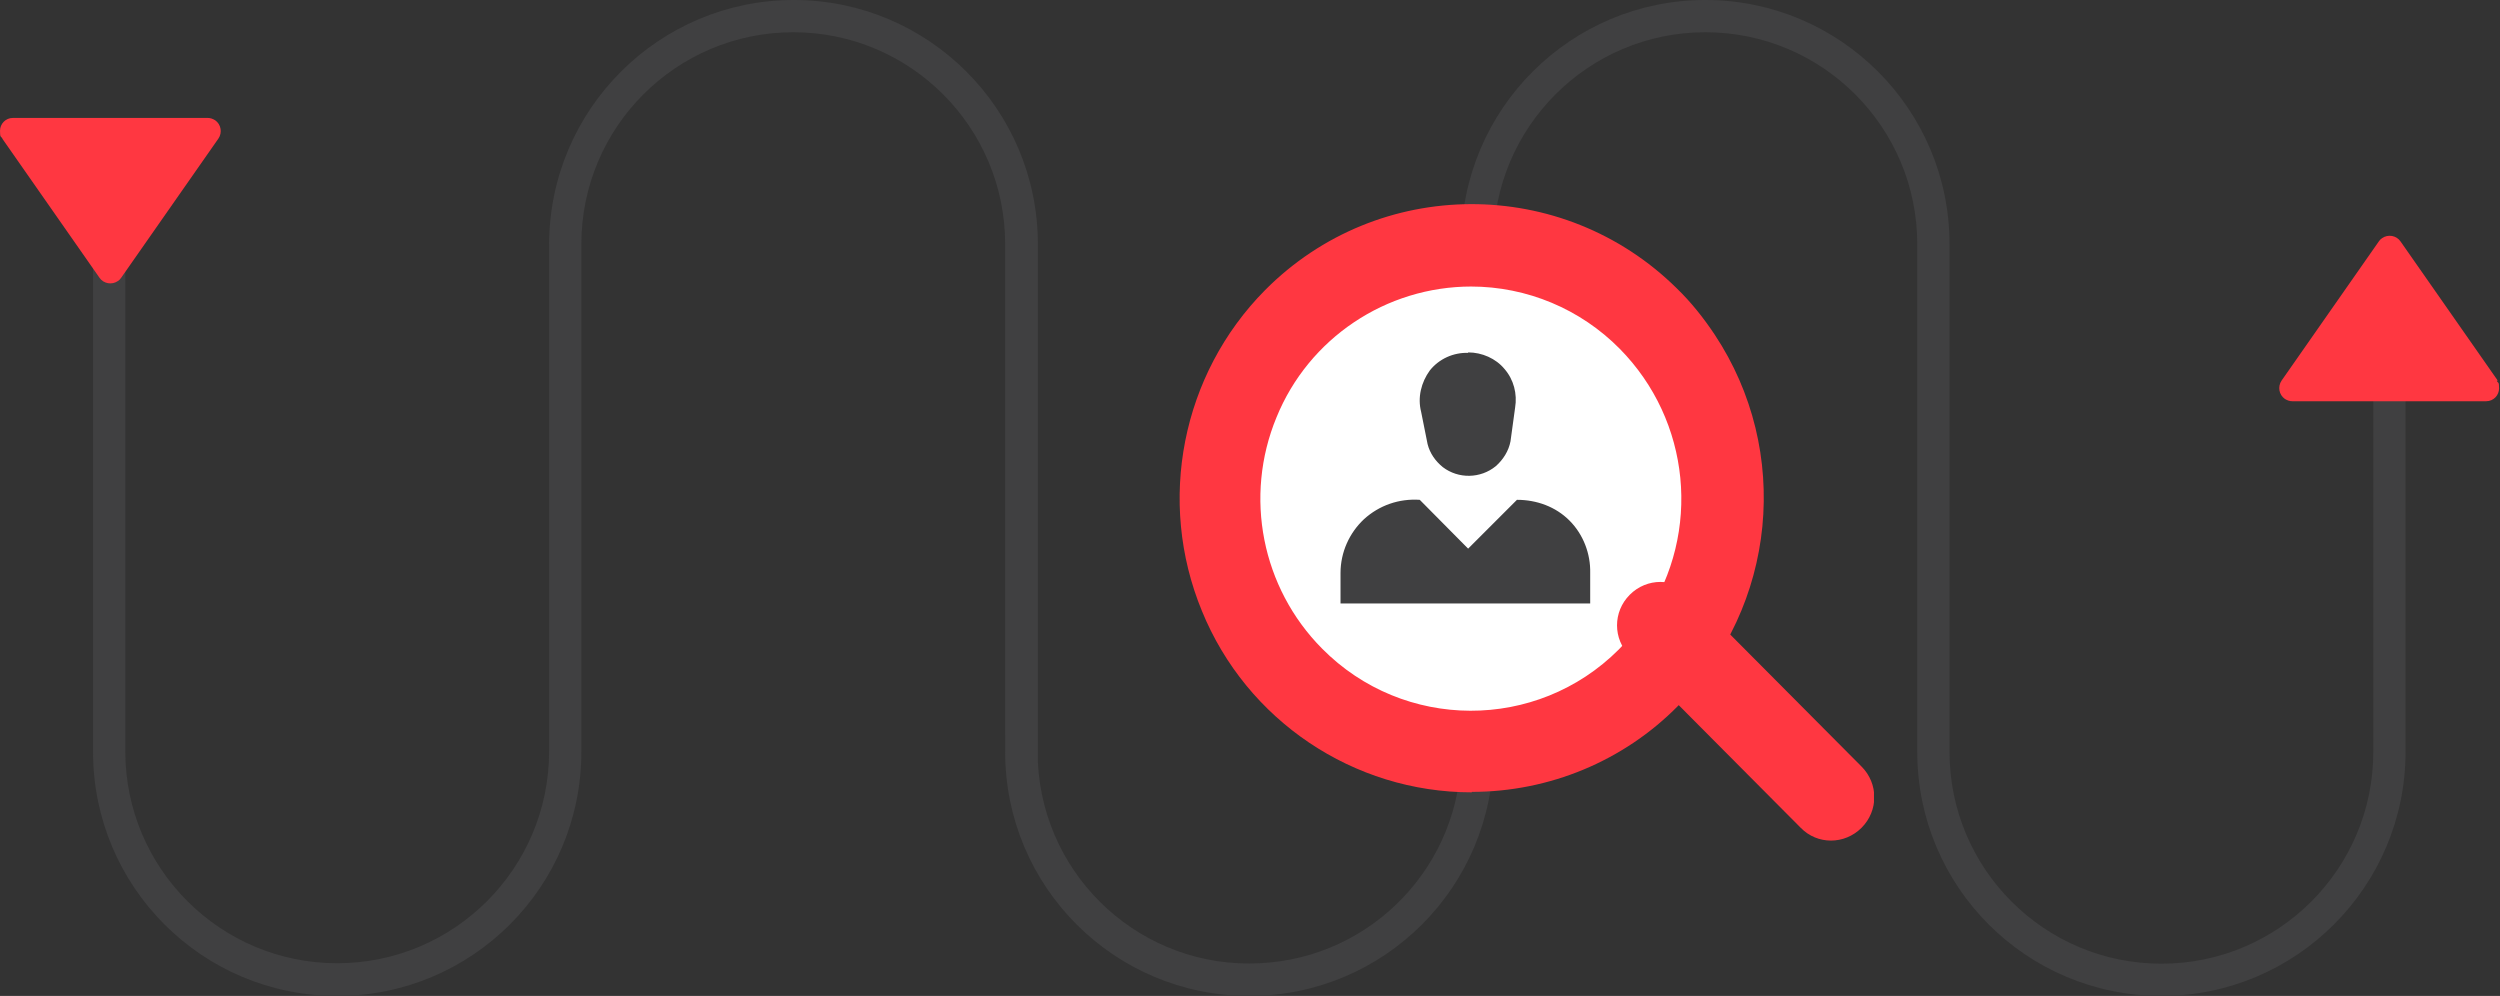 <?xml version="1.0" encoding="UTF-8"?>
<svg id="Layer_1" xmlns="http://www.w3.org/2000/svg" xmlns:xlink="http://www.w3.org/1999/xlink" version="1.1" viewBox="0 0 542.7 216.2">
  <rect x="0" y="0" width="542.7" height="216.2" fill="#333333" stroke="none"/>
  <!-- Generator: Adobe Illustrator 29.1.0, SVG Export Plug-In . SVG Version: 2.1.0 Build 142)  -->
  <defs>
    <style>
      .st0 {
        fill: none;
      }

      .st1 {
        fill: #ff3741;
      }

      .st2 {
        clip-path: url(#clippath-1);
      }

      .st3 {
        fill: #fff;
      }

      .st4 {
        fill: #404041;
      }

      .st5 {
        clip-path: url(#clippath);
      }
    </style>
    <clipPath id="clippath">
      <rect class="st0" y="0" width="542.7" height="216.2"/>
    </clipPath>
    <clipPath id="clippath-1">
      <rect class="st0" x="256" y="44.4" width="150.8" height="138.2"/>
    </clipPath>
  </defs>
  <g class="st5">
    <g>
      <path class="st4" d="M469.2,216.2c-29.3,0-53-23.7-53-53V53c0-25.4-20.6-46-46-46s-46,20.6-46,46v110.2c0,29.3-23.7,53-53,53s-53-23.7-53-53v-3.5h0V53c0-25.4-20.6-46-46-46s-46,20.6-46,46h0v110.2c0,29.3-23.7,53-53,53s-53-23.7-53-53V49.4h7v113.7c0,25.4,20.6,46,46,46s46-20.6,46-46V53C119.3,23.7,143.1,0,172.3,0s53,23.7,53,53v112.5c1.3,25.4,22.9,44.9,48.2,43.6,24.5-1.2,43.7-21.4,43.7-45.9V53C317.2,23.7,341,0,370.2,0s53,23.7,53,53v110.2c0,25.4,20.6,46,46,46s46-20.6,46-46v-85.8h7v85.8c0,29.2-23.7,53-53,53h0Z"/>
      <path class="st1" d="M542.2,82.6l-21.1-30.2c-.9-1.3-2.7-1.6-4-.7-.3.2-.5.4-.7.7l-21.1,30.2c-.9,1.3-.6,3.1.7,4,.5.3,1,.5,1.6.5h42.1c1.6,0,2.8-1.3,2.8-2.8s-.2-1.1-.5-1.6"/>
      <path class="st1" d="M.5,30.1l21.1,30.2c.9,1.3,2.7,1.6,4,.7.3-.2.5-.4.7-.7l21.1-30.2c.9-1.3.6-3.1-.7-4-.5-.3-1-.5-1.6-.5H2.8c-1.6,0-2.8,1.3-2.8,2.8s.2,1.2.5,1.6"/>
      <path class="st3" d="M264.7,108.9c0-29.5,23.9-53.5,53.5-53.5s53.5,23.9,53.5,53.5-23.9,53.5-53.5,53.5-53.5-23.9-53.5-53.5h0"/>
    </g>
  </g>
  <g class="st2">
    <g>
      <path class="st1" d="M319.5,172c-25.7,0-48.9-15.6-58.6-39.4-9.8-23.8-4.4-51.3,13.7-69.6,24.6-24.8,64.6-24.9,89.4-.4,3.1,3,5.8,6.4,8.2,10,16.8,25.3,13.5,59-7.9,80.6-11.8,12-28,18.7-44.8,18.7M319.4,62.2c-18.5,0-35.3,11.2-42.3,28.4-7.1,17.2-3.2,37,9.9,50.2,17.7,17.9,46.6,18,64.4.2,2.2-2.2,4.2-4.6,5.9-7.2,12.1-18.3,9.7-42.5-5.7-58.1-8.5-8.6-20.1-13.5-32.3-13.5"/>
      <path class="st1" d="M367,129.1c-3.6-3.7-9.5-3.7-13.2,0h0c-3.7,3.7-3.7,9.6,0,13.3l37.1,37.3c3.6,3.7,9.5,3.7,13.2,0h0c3.7-3.7,3.7-9.6,0-13.3l-37.1-37.3Z"/>
      <path class="st4" d="M318.7,76.5c3,0,6,1.3,7.9,3.6,2,2.3,2.8,5.4,2.3,8.4l-1,7.3c-.4,2.1-1.6,4-3.2,5.4-3.3,2.7-8.1,2.8-11.5.2-1.6-1.3-2.8-3-3.3-5l-1.4-7c-.8-3.1,0-6.4,1.9-9,2-2.5,5.1-3.9,8.3-3.8"/>
      <path class="st4" d="M291,124.4c0-4.5,1.9-8.7,5.1-11.7,3.3-3,7.6-4.5,12.1-4.2l10.5,10.6,10.6-10.6c4.3,0,8.4,1.5,11.4,4.5s4.6,7.2,4.5,11.4v6.6h-54.2v-6.6h0Z"/>
    </g>
  </g>
</svg>